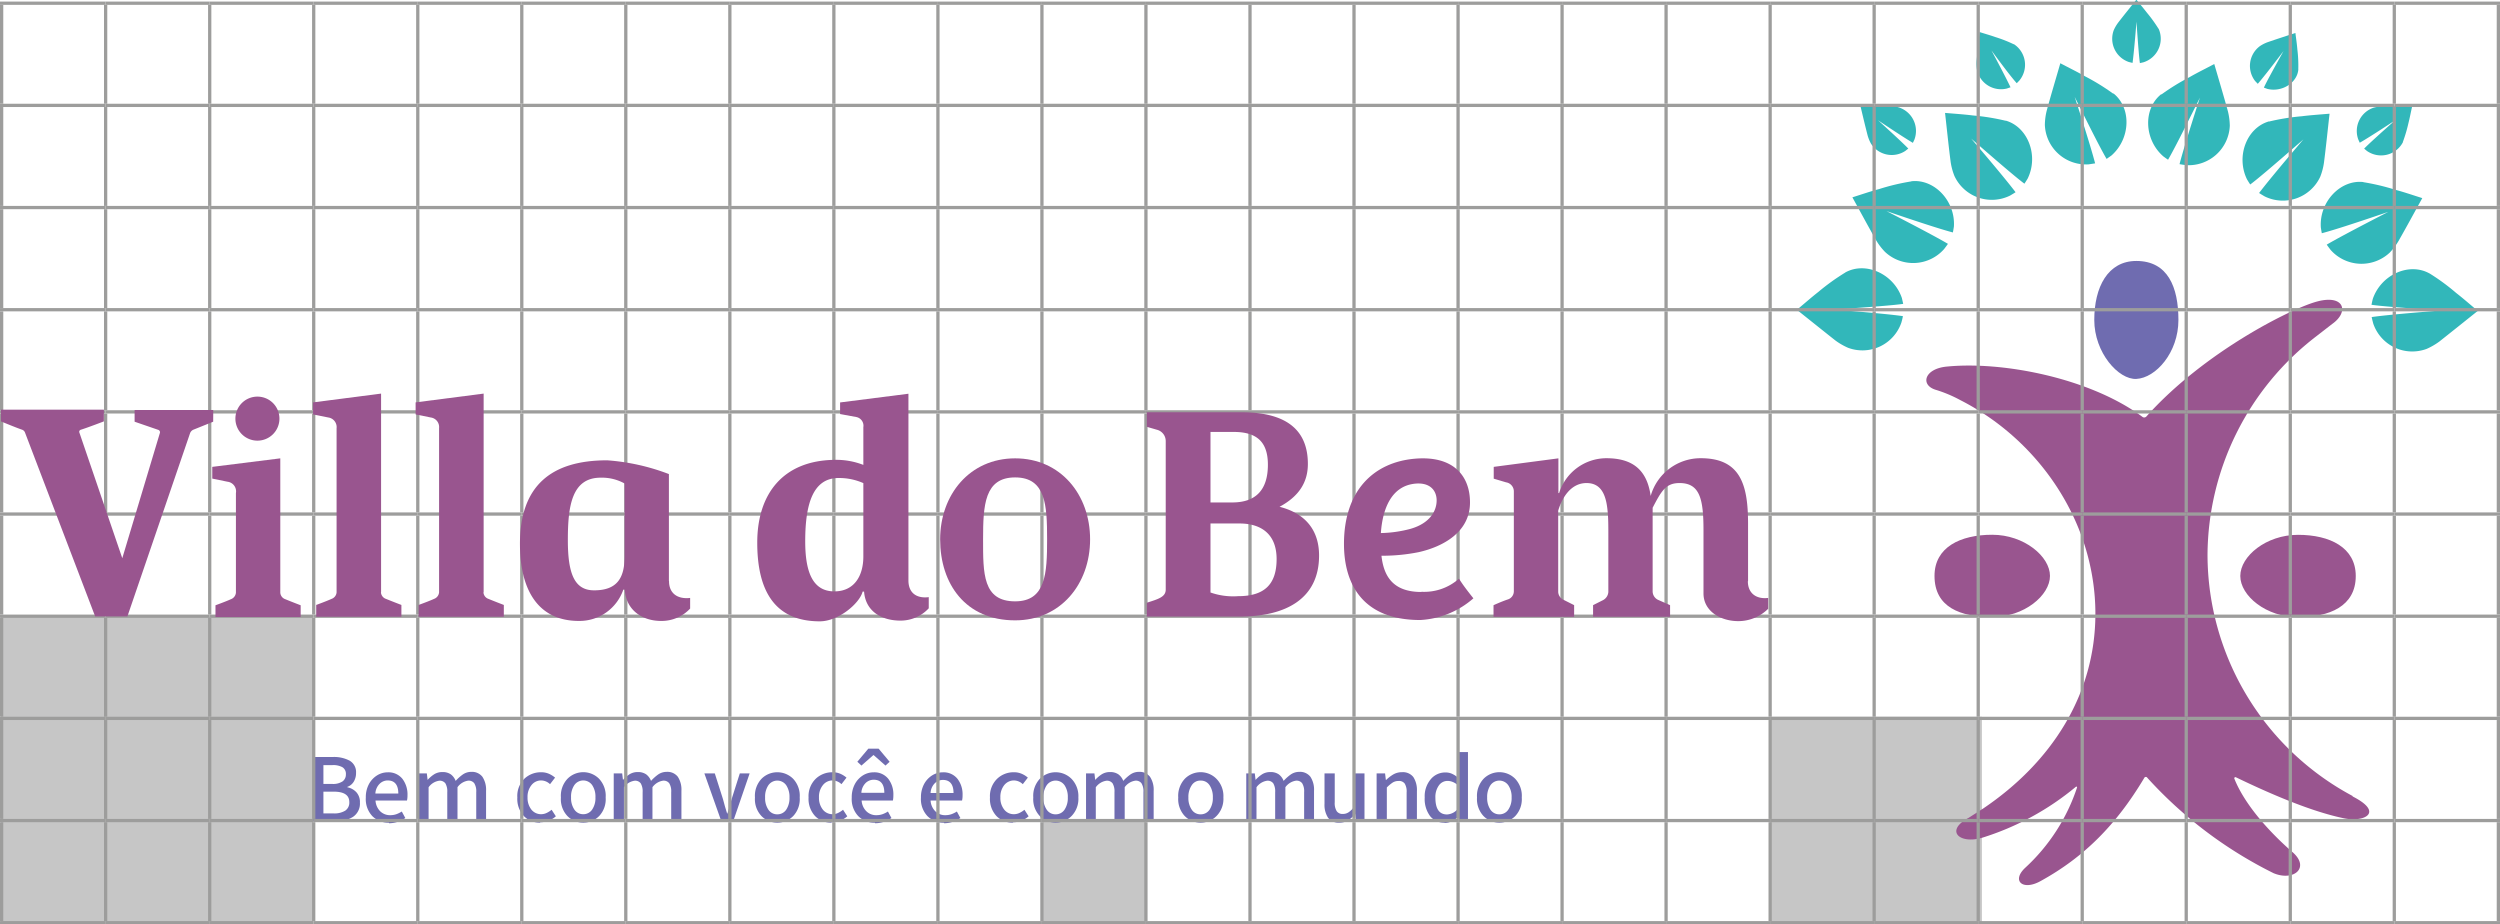 <svg xmlns="http://www.w3.org/2000/svg" viewBox="0 0 381.48 141.05"><defs><style>.cls-1{fill:#c6c6c6;}.cls-2{fill:#99558f;}.cls-3{fill:#6f6cb0;}.cls-4{fill:#32b7ba;}.cls-5{fill:none;stroke:#9d9d9c;stroke-miterlimit:10;stroke-width:0.5px;}</style></defs><title>Villa malha de construção</title><g id="Camada_2" data-name="Camada 2"><g id="Camada_1-2" data-name="Camada 1"><rect class="cls-1" x="159.16" y="125.2" width="15.7" height="15.49"></rect><rect class="cls-1" x="270.09" y="109.37" width="32.33" height="31.68"></rect><rect class="cls-1" x="0.14" y="94.12" width="47.63" height="46.93"></rect><path class="cls-2" d="M304,81.36c4.87,0,8.81,3.31,8.81,6.28s-3.94,6.27-8.81,6.27-8.81-1.48-8.81-6.27c0-4.38,3.94-6.28,8.81-6.28" transform="translate(0 0.24)"></path><path class="cls-2" d="M350.66,93.93c-4.87,0-8.81-3.27-8.81-6.28s3.94-6.28,8.81-6.28,8.81,1.94,8.81,6.28c0,4.62-4,6.28-8.81,6.28" transform="translate(0 0.24)"></path><path class="cls-3" d="M332.41,48.58c0,5-3.47,8.86-6.42,9-2.71.14-6.42-4-6.42-9s2.06-9,6.42-9c4.81,0,6.42,4,6.42,9" transform="translate(0 0.24)"></path><path class="cls-4" d="M329.38,4.16a21.49,21.49,0,0,0-1.76-2.44c-.5-.64-1-1.25-1.63-2-1,1.25-1.9,2.36-2.78,3.5a6,6,0,0,0-.67,1.15,3.75,3.75,0,0,0,2.3,4.85l.57.14c.12-.88.31-2.66.6-6.29.25,3.67.4,5.45.52,6.32l.53-.12a3.77,3.77,0,0,0,2.32-5.15" transform="translate(0 0.24)"></path><path class="cls-4" d="M322.47,14.06a33.93,33.93,0,0,0-4.3-2.65c-1.18-.68-2.42-1.28-3.78-2-.74,2.57-1.44,4.88-2.07,7.21a9.26,9.26,0,0,0-.29,2.22,6.28,6.28,0,0,0,6.67,6l1-.15c-.37-1.44-1.23-4.33-3.12-10.15,2.75,5.54,4.13,8.21,4.87,9.47l.75-.53c2.92-2.58,3.07-7.26.29-9.47" transform="translate(0 0.24)"></path><path class="cls-4" d="M306.06,18.19a34,34,0,0,0-5-.81c-1.35-.17-2.73-.26-4.26-.39.3,2.66.54,5.06.85,7.45a9.39,9.39,0,0,0,.58,2.17,6.29,6.29,0,0,0,8.48,3c.34-.2.61-.36.85-.52-.9-1.19-2.8-3.53-6.77-8.18,4.66,4.07,6.95,6,8.12,6.88.14-.21.3-.46.49-.77,1.72-3.5.05-7.89-3.36-8.86" transform="translate(0 0.24)"></path><path class="cls-4" d="M291.65,27.44a34,34,0,0,0-4.91,1.17c-1.32.35-2.62.8-4.08,1.26,1.29,2.34,2.43,4.47,3.63,6.57a9.46,9.46,0,0,0,1.36,1.77,6.29,6.29,0,0,0,9-.44c.25-.32.43-.57.59-.8-1.28-.76-3.93-2.19-9.38-5,5.86,2,8.72,2.89,10.13,3.26.06-.26.1-.54.16-.9.25-3.9-3-7.31-6.49-6.91" transform="translate(0 0.24)"></path><path class="cls-4" d="M281.57,41.35a33.93,33.93,0,0,0-4.1,2.95c-1.07.84-2.1,1.75-3.28,2.73,2.09,1.67,4,3.2,5.87,4.68A9.88,9.88,0,0,0,282,52.83,6.28,6.28,0,0,0,290.13,49c.11-.38.18-.68.24-1-1.47-.21-4.47-.52-10.57-1,6.17-.42,9.16-.67,10.61-.87-.05-.26-.12-.54-.2-.9-1.26-3.69-5.54-5.62-8.64-3.89" transform="translate(0 0.24)"></path><path class="cls-4" d="M329.81,14.18a33.93,33.93,0,0,1,4.3-2.65c1.18-.68,2.41-1.28,3.77-2,.75,2.57,1.44,4.88,2.08,7.21a9.79,9.79,0,0,1,.29,2.22,6.29,6.29,0,0,1-6.67,6c-.4-.05-.71-.1-1-.15.37-1.44,1.23-4.33,3.11-10.15-2.75,5.54-4.12,8.21-4.86,9.47-.22-.14-.46-.31-.75-.53-2.93-2.58-3.07-7.26-.29-9.47" transform="translate(0 0.24)"></path><path class="cls-4" d="M346.22,18.31a33.81,33.81,0,0,1,5-.81c1.35-.17,2.72-.26,4.25-.39-.3,2.66-.54,5.06-.85,7.45a9.37,9.37,0,0,1-.57,2.17,6.29,6.29,0,0,1-8.48,3c-.34-.2-.61-.36-.85-.52.9-1.19,2.8-3.53,6.76-8.18-4.66,4.07-6.94,6-8.11,6.88-.15-.21-.3-.46-.49-.77-1.72-3.5-.06-7.89,3.36-8.86" transform="translate(0 0.24)"></path><path class="cls-4" d="M360.63,27.56a34.63,34.63,0,0,1,4.91,1.17c1.32.35,2.62.8,4.08,1.26-1.29,2.34-2.44,4.47-3.64,6.57a9.41,9.41,0,0,1-1.35,1.77,6.3,6.3,0,0,1-9-.44c-.24-.32-.43-.57-.59-.8,1.29-.76,3.94-2.19,9.39-5-5.87,2-8.72,2.89-10.14,3.26-.05-.26-.1-.54-.15-.9-.25-3.9,3-7.31,6.49-6.91" transform="translate(0 0.24)"></path><path class="cls-4" d="M370.71,41.47a33.06,33.06,0,0,1,4.09,3c1.08.84,2.11,1.75,3.29,2.73-2.09,1.67-4,3.2-5.87,4.68A10.17,10.17,0,0,1,370.28,53a6.29,6.29,0,0,1-8.14-3.86c-.1-.38-.18-.68-.24-1,1.48-.21,4.48-.52,10.58-1-6.18-.42-9.16-.67-10.61-.87.05-.26.11-.54.2-.9,1.26-3.69,5.53-5.62,8.64-3.89" transform="translate(0 0.24)"></path><path class="cls-4" d="M350.7,10.32a20.16,20.16,0,0,0-.14-3c-.06-.81-.19-1.62-.3-2.53-1.51.5-2.88.94-4.24,1.41a5.46,5.46,0,0,0-1.18.6,3.76,3.76,0,0,0-.73,5.32l.41.43c.58-.67,1.71-2.07,3.93-5-1.79,3.22-2.64,4.79-3,5.58l.51.19c2.25.57,4.61-.94,4.75-3" transform="translate(0 0.24)"></path><path class="cls-4" d="M366.66,21.42a22.78,22.78,0,0,0,.85-2.88c.2-.79.35-1.59.55-2.48-1.59,0-3-.07-4.47-.07a6.36,6.36,0,0,0-1.32.18A3.75,3.75,0,0,0,359.84,21c.09.22.17.39.24.54.77-.44,2.29-1.38,5.34-3.38-2.75,2.45-4.07,3.66-4.67,4.28l.42.35a3.76,3.76,0,0,0,5.49-1.32" transform="translate(0 0.24)"></path><path class="cls-4" d="M307.29,6.52a20.1,20.1,0,0,0-2.8-1.1c-.76-.27-1.55-.49-2.43-.77-.16,1.59-.32,3-.45,4.45a6.52,6.52,0,0,0,.06,1.33,3.76,3.76,0,0,0,4.56,2.84l.56-.19c-.38-.81-1.19-2.41-2.91-5.62,2.2,3,3.29,4.37,3.86,5l.38-.39a3.76,3.76,0,0,0-.83-5.58" transform="translate(0 0.24)"></path><path class="cls-4" d="M289.46,16.08a19.88,19.88,0,0,0-3-.1c-.81,0-1.63.06-2.54.09.37,1.55.7,2.95,1.06,4.34a5.85,5.85,0,0,0,.5,1.24,3.76,3.76,0,0,0,5.24,1.15l.47-.37c-.62-.64-1.92-1.87-4.62-4.32,3.06,2.05,4.56,3,5.32,3.45l.23-.49a3.77,3.77,0,0,0-2.66-5" transform="translate(0 0.24)"></path><path class="cls-2" d="M359,121.23a41.8,41.8,0,0,1-22.15-36.78,42.31,42.31,0,0,1,16.54-33.33l2.49-1.93c2.6-1.83,1.87-4.51-2.24-3.44-3.89,1-17.33,7.71-26.14,17.59a.45.45,0,0,1-.62,0c-8-5.9-21.26-8.47-29.74-7.65-3.49.3-4.17,2.79-1.8,3.54a20.28,20.28,0,0,1,3.8,1.59c12.14,6.19,20.6,18.78,20.6,32.59,0,12.41-6.78,22.74-17.09,29.7l-2.21,1.42c-3.76,2-1.42,4.08,2,3.07a41.77,41.77,0,0,0,14.33-7.79.11.11,0,0,1,.17.12,29,29,0,0,1-7.89,12.23c-2.15,2-.42,3.55,2.28,2.07,6.71-3.68,11.61-8.63,15.88-15.79a.26.26,0,0,1,.45,0A64.87,64.87,0,0,0,346.93,133c3.14,1.31,5.7-.92,2.75-3.33-4.22-3.7-7.4-7.72-8.73-11.08a.17.17,0,0,1,.24-.22c9,4.35,13.82,5.7,16.49,6.26,3.09.64,6.18-.88,1.29-3.35" transform="translate(0 0.24)"></path><path class="cls-3" d="M47.77,125.11v-9.84h3.08a5.09,5.09,0,0,1,2.48.55,2,2,0,0,1,1,1.87A2.51,2.51,0,0,1,54,119a1.86,1.86,0,0,1-1,.83v.06a2.55,2.55,0,0,1,1.38.76,2.21,2.21,0,0,1,.54,1.58,2.43,2.43,0,0,1-1.06,2.18,4.77,4.77,0,0,1-2.7.7Zm1.58-5.73h1.32a2.61,2.61,0,0,0,1.61-.39,1.3,1.3,0,0,0,.5-1.07,1.18,1.18,0,0,0-.53-1.09,2.91,2.91,0,0,0-1.53-.32H49.35Zm0,4.5h1.56a3.17,3.17,0,0,0,1.77-.42,1.47,1.47,0,0,0,.62-1.31c0-1.06-.79-1.59-2.39-1.59H49.35Z" transform="translate(0 0.24)"></path><path class="cls-3" d="M59.36,125.3a3.48,3.48,0,0,1-2.54-1,3.78,3.78,0,0,1-1-2.83,4.22,4.22,0,0,1,.48-2.07,3.57,3.57,0,0,1,1.25-1.33,3.06,3.06,0,0,1,1.62-.46,2.72,2.72,0,0,1,2.24,1,3.93,3.93,0,0,1,.77,2.52,3.31,3.31,0,0,1-.08.79H57.3a2.54,2.54,0,0,0,.71,1.63,2.14,2.14,0,0,0,1.56.6,2.76,2.76,0,0,0,.91-.15,4.26,4.26,0,0,0,.83-.41l.54,1a5.5,5.5,0,0,1-1.14.56,4,4,0,0,1-1.35.23m-2.08-4.53h3.5c0-1.31-.54-2-1.62-2a1.74,1.74,0,0,0-1.23.51,2.26,2.26,0,0,0-.65,1.45" transform="translate(0 0.24)"></path><path class="cls-3" d="M63.83,125.11v-7.34h1.3l.12,1h0a4.85,4.85,0,0,1,1-.86,2.32,2.32,0,0,1,1.25-.34,2.17,2.17,0,0,1,1.29.35,2.22,2.22,0,0,1,.74,1,6.57,6.57,0,0,1,1.12-1,2.26,2.26,0,0,1,1.27-.38,2,2,0,0,1,1.69.75,3.58,3.58,0,0,1,.56,2.15v4.62H72.67v-4.43a2.32,2.32,0,0,0-.3-1.35,1.07,1.07,0,0,0-.92-.4,2.44,2.44,0,0,0-1.64,1v5.19H68.25v-4.43a2.41,2.41,0,0,0-.29-1.35,1.08,1.08,0,0,0-.93-.4,2.42,2.42,0,0,0-1.63,1v5.19Z" transform="translate(0 0.24)"></path><path class="cls-3" d="M82.43,125.29a3.38,3.38,0,0,1-2.49-1,3.85,3.85,0,0,1-1-2.84A3.7,3.7,0,0,1,80,118.6a3.66,3.66,0,0,1,2.55-1,2.93,2.93,0,0,1,1.23.24,3.89,3.89,0,0,1,.92.58l-.77,1a2,2,0,0,0-1.31-.57,1.86,1.86,0,0,0-1.52.71,2.8,2.8,0,0,0-.6,1.87,2.87,2.87,0,0,0,.58,1.86,1.87,1.87,0,0,0,1.5.71,1.93,1.93,0,0,0,.85-.2,3.36,3.36,0,0,0,.74-.48l.65,1a3.59,3.59,0,0,1-2.41.91" transform="translate(0 0.24)"></path><path class="cls-3" d="M89,125.29a3.38,3.38,0,0,1-2.41-1,3.75,3.75,0,0,1-1-2.84,3.78,3.78,0,0,1,1-2.85,3.39,3.39,0,0,1,4.83,0,3.79,3.79,0,0,1,1,2.85,3.75,3.75,0,0,1-1,2.84,3.4,3.4,0,0,1-2.42,1M89,124a1.6,1.6,0,0,0,1.36-.71,3.1,3.1,0,0,0,.5-1.86,3.13,3.13,0,0,0-.5-1.87,1.66,1.66,0,0,0-2.72,0,3.13,3.13,0,0,0-.5,1.87,3.1,3.1,0,0,0,.5,1.86A1.6,1.6,0,0,0,89,124" transform="translate(0 0.24)"></path><path class="cls-3" d="M93.65,125.11v-7.34h1.29l.12,1h0a4.85,4.85,0,0,1,1-.86,2.32,2.32,0,0,1,1.25-.34,2.17,2.17,0,0,1,1.29.35,2.22,2.22,0,0,1,.74,1,6.57,6.57,0,0,1,1.12-1,2.28,2.28,0,0,1,1.27-.38,2,2,0,0,1,1.7.75,3.58,3.58,0,0,1,.55,2.15v4.62h-1.56v-4.43a2.32,2.32,0,0,0-.3-1.35,1.07,1.07,0,0,0-.92-.4,2.46,2.46,0,0,0-1.64,1v5.19H98.06v-4.43a2.41,2.41,0,0,0-.29-1.35,1.06,1.06,0,0,0-.92-.4,2.42,2.42,0,0,0-1.64,1v5.19Z" transform="translate(0 0.24)"></path><path class="cls-3" d="M110.08,125.11l-2.6-7.34h1.59l1.25,3.93.3,1.1.33,1.1H111l.33-1.1c.11-.37.21-.74.31-1.1l1.25-3.93h1.5l-2.52,7.34Z" transform="translate(0 0.24)"></path><path class="cls-3" d="M118.61,125.29a3.36,3.36,0,0,1-2.41-1,3.75,3.75,0,0,1-1-2.84,3.79,3.79,0,0,1,1-2.85,3.37,3.37,0,0,1,2.41-1,3.41,3.41,0,0,1,2.42,1,3.79,3.79,0,0,1,1,2.85,3.75,3.75,0,0,1-1,2.84,3.4,3.4,0,0,1-2.42,1m0-1.27a1.6,1.6,0,0,0,1.36-.71,3.17,3.17,0,0,0,.5-1.86,3.21,3.21,0,0,0-.5-1.87,1.66,1.66,0,0,0-2.72,0,3.13,3.13,0,0,0-.5,1.87,3.1,3.1,0,0,0,.5,1.86,1.59,1.59,0,0,0,1.36.71" transform="translate(0 0.24)"></path><path class="cls-3" d="M126.87,125.29a3.38,3.38,0,0,1-2.49-1,3.85,3.85,0,0,1-1-2.84,3.7,3.7,0,0,1,1.09-2.85,3.64,3.64,0,0,1,2.55-1,2.93,2.93,0,0,1,1.23.24,3.89,3.89,0,0,1,.92.58l-.77,1a2,2,0,0,0-1.31-.57,1.86,1.86,0,0,0-1.52.71,2.8,2.8,0,0,0-.6,1.87,2.87,2.87,0,0,0,.58,1.86,1.87,1.87,0,0,0,1.5.71,1.93,1.93,0,0,0,.85-.2,3.36,3.36,0,0,0,.74-.48l.65,1a3.59,3.59,0,0,1-2.41.91" transform="translate(0 0.24)"></path><path class="cls-3" d="M133.51,125.3a3.48,3.48,0,0,1-2.54-1,3.77,3.77,0,0,1-1-2.83,4.22,4.22,0,0,1,.48-2.07,3.54,3.54,0,0,1,1.24-1.33,3.07,3.07,0,0,1,1.63-.46,2.7,2.7,0,0,1,2.23,1,3.87,3.87,0,0,1,.77,2.52,4,4,0,0,1-.07.79h-4.77a2.5,2.5,0,0,0,.72,1.63,2.1,2.1,0,0,0,1.55.6,2.76,2.76,0,0,0,.91-.15,4,4,0,0,0,.83-.41l.54,1a5.5,5.5,0,0,1-1.14.56,4,4,0,0,1-1.35.23M130.82,116l1.68-2h1.57l1.68,2-.63.58-1.8-1.59h-.06l-1.81,1.59Zm.62,4.74h3.5c0-1.31-.54-2-1.62-2a1.77,1.77,0,0,0-1.24.51,2.25,2.25,0,0,0-.64,1.45" transform="translate(0 0.24)"></path><path class="cls-3" d="M144.07,125.3a3.48,3.48,0,0,1-2.54-1,3.77,3.77,0,0,1-1-2.83,4.22,4.22,0,0,1,.48-2.07,3.54,3.54,0,0,1,1.24-1.33,3.07,3.07,0,0,1,1.63-.46,2.7,2.7,0,0,1,2.23,1,3.87,3.87,0,0,1,.77,2.52,3.31,3.31,0,0,1-.08.79H142a2.5,2.5,0,0,0,.72,1.63,2.1,2.1,0,0,0,1.55.6,2.76,2.76,0,0,0,.91-.15,4,4,0,0,0,.83-.41l.54,1a5.5,5.5,0,0,1-1.14.56,4,4,0,0,1-1.35.23M142,120.77h3.5c0-1.31-.54-2-1.62-2a1.77,1.77,0,0,0-1.24.51,2.25,2.25,0,0,0-.64,1.45" transform="translate(0 0.24)"></path><path class="cls-3" d="M154.56,125.29a3.4,3.4,0,0,1-2.5-1,3.84,3.84,0,0,1-1-2.84,3.7,3.7,0,0,1,1.09-2.85,3.62,3.62,0,0,1,2.54-1,2.93,2.93,0,0,1,1.23.24,3.52,3.52,0,0,1,.92.58l-.77,1a2,2,0,0,0-1.3-.57,1.9,1.9,0,0,0-1.53.71,2.85,2.85,0,0,0-.59,1.87,2.82,2.82,0,0,0,.58,1.86,1.83,1.83,0,0,0,1.49.71,2,2,0,0,0,.86-.2,3.36,3.36,0,0,0,.74-.48l.64,1a3.54,3.54,0,0,1-2.4.91" transform="translate(0 0.24)"></path><path class="cls-3" d="M161.08,125.29a3.36,3.36,0,0,1-2.41-1,3.75,3.75,0,0,1-1-2.84,3.79,3.79,0,0,1,1-2.85,3.37,3.37,0,0,1,2.41-1,3.41,3.41,0,0,1,2.42,1,3.79,3.79,0,0,1,1.05,2.85,3.75,3.75,0,0,1-1.05,2.84,3.4,3.4,0,0,1-2.42,1m0-1.27a1.6,1.6,0,0,0,1.36-.71,3.17,3.17,0,0,0,.5-1.86,3.21,3.21,0,0,0-.5-1.87,1.66,1.66,0,0,0-2.72,0,3.14,3.14,0,0,0-.51,1.87,3.1,3.1,0,0,0,.51,1.86,1.59,1.59,0,0,0,1.36.71" transform="translate(0 0.24)"></path><path class="cls-3" d="M165.72,125.11v-7.34H167l.12,1h0a4.85,4.85,0,0,1,1-.86,2.32,2.32,0,0,1,1.25-.34,2.17,2.17,0,0,1,1.29.35,2.22,2.22,0,0,1,.74,1,6.57,6.57,0,0,1,1.12-1,2.26,2.26,0,0,1,1.27-.38,2,2,0,0,1,1.69.75,3.58,3.58,0,0,1,.56,2.15v4.62h-1.56v-4.43a2.32,2.32,0,0,0-.3-1.35,1.07,1.07,0,0,0-.92-.4,2.44,2.44,0,0,0-1.64,1v5.19h-1.56v-4.43a2.41,2.41,0,0,0-.29-1.35,1.08,1.08,0,0,0-.93-.4,2.42,2.42,0,0,0-1.63,1v5.19Z" transform="translate(0 0.24)"></path><path class="cls-3" d="M183.21,125.29a3.38,3.38,0,0,1-2.42-1,3.78,3.78,0,0,1-1-2.84,3.82,3.82,0,0,1,1-2.85,3.39,3.39,0,0,1,4.83,0,3.76,3.76,0,0,1,1.06,2.85,3.72,3.72,0,0,1-1.06,2.84,3.38,3.38,0,0,1-2.41,1m0-1.27a1.6,1.6,0,0,0,1.36-.71,3.17,3.17,0,0,0,.5-1.86,3.21,3.21,0,0,0-.5-1.87,1.57,1.57,0,0,0-1.36-.71,1.55,1.55,0,0,0-1.36.71,3.14,3.14,0,0,0-.51,1.87,3.1,3.1,0,0,0,.51,1.86,1.57,1.57,0,0,0,1.36.71" transform="translate(0 0.24)"></path><path class="cls-3" d="M190.17,125.11v-7.34h1.3l.12,1h0a4.85,4.85,0,0,1,1-.86,2.32,2.32,0,0,1,1.25-.34,2.17,2.17,0,0,1,1.29.35,2.22,2.22,0,0,1,.74,1,6.57,6.57,0,0,1,1.12-1,2.28,2.28,0,0,1,1.27-.38,2,2,0,0,1,1.7.75,3.58,3.58,0,0,1,.55,2.15v4.62H199v-4.43a2.32,2.32,0,0,0-.3-1.35,1.07,1.07,0,0,0-.92-.4,2.44,2.44,0,0,0-1.64,1v5.19h-1.56v-4.43a2.41,2.41,0,0,0-.29-1.35,1.08,1.08,0,0,0-.93-.4,2.42,2.42,0,0,0-1.63,1v5.19Z" transform="translate(0 0.24)"></path><path class="cls-3" d="M204.38,125.29a2,2,0,0,1-1.73-.75,3.62,3.62,0,0,1-.54-2.14v-4.63h1.56v4.41a2.34,2.34,0,0,0,.3,1.36,1.06,1.06,0,0,0,.94.42,1.54,1.54,0,0,0,.9-.27,3.81,3.81,0,0,0,.84-.83v-5.09h1.56v7.34h-1.28L206.8,124h-.05a4.18,4.18,0,0,1-1.05.94,2.41,2.41,0,0,1-1.32.35" transform="translate(0 0.24)"></path><path class="cls-3" d="M210.06,125.11v-7.34h1.29l.12,1h.05a5.77,5.77,0,0,1,1.09-.84,2.62,2.62,0,0,1,1.34-.34,2,2,0,0,1,1.72.75,3.65,3.65,0,0,1,.54,2.15v4.62h-1.57v-4.43a2.33,2.33,0,0,0-.29-1.35,1.07,1.07,0,0,0-.94-.4,1.66,1.66,0,0,0-.91.25,5.75,5.75,0,0,0-.88.74v5.19Z" transform="translate(0 0.24)"></path><path class="cls-3" d="M220.42,125.29a2.68,2.68,0,0,1-2.2-1,4.37,4.37,0,0,1-.82-2.84,4,4,0,0,1,.95-2.82,2.87,2.87,0,0,1,2.17-1,2.39,2.39,0,0,1,1.08.22,4.26,4.26,0,0,1,.91.59l-.06-1.2v-2.72H224v10.63h-1.29l-.12-.82h0a3.91,3.91,0,0,1-1,.71,2.37,2.37,0,0,1-1.15.29m.37-1.29a2.26,2.26,0,0,0,1.66-.88v-3.58a2.75,2.75,0,0,0-.82-.51,2.17,2.17,0,0,0-.79-.15,1.61,1.61,0,0,0-1.29.68,3,3,0,0,0-.54,1.87c0,1.72.59,2.57,1.78,2.57" transform="translate(0 0.24)"></path><path class="cls-3" d="M228.79,125.29a3.38,3.38,0,0,1-2.41-1,3.78,3.78,0,0,1-1-2.84,3.82,3.82,0,0,1,1-2.85,3.39,3.39,0,0,1,4.83,0,3.79,3.79,0,0,1,1,2.85,3.75,3.75,0,0,1-1,2.84,3.4,3.4,0,0,1-2.42,1m0-1.27a1.59,1.59,0,0,0,1.36-.71,3.1,3.1,0,0,0,.51-1.86,3.14,3.14,0,0,0-.51-1.87,1.66,1.66,0,0,0-2.72,0,3.21,3.21,0,0,0-.5,1.87,3.17,3.17,0,0,0,.5,1.86,1.6,1.6,0,0,0,1.36.71" transform="translate(0 0.24)"></path><line class="cls-5" y1="0.49" x2="16.12" y2="0.49"></line><line class="cls-5" x1="0.25" y1="15.83" x2="0.25" y2="0.74"></line><line class="cls-5" x1="16.12" y1="0.49" x2="32" y2="0.49"></line><line class="cls-5" x1="16.12" y1="15.83" x2="16.12" y2="0.74"></line><line class="cls-5" x1="32" y1="0.49" x2="47.87" y2="0.49"></line><line class="cls-5" x1="32" y1="15.83" x2="32" y2="0.74"></line><line class="cls-5" x1="47.87" y1="0.49" x2="63.75" y2="0.49"></line><line class="cls-5" x1="47.87" y1="15.83" x2="47.87" y2="0.74"></line><line class="cls-5" x1="63.75" y1="0.49" x2="79.62" y2="0.49"></line><line class="cls-5" x1="63.75" y1="15.83" x2="63.75" y2="0.74"></line><line class="cls-5" x1="79.62" y1="0.49" x2="95.49" y2="0.49"></line><line class="cls-5" x1="79.62" y1="15.83" x2="79.62" y2="0.74"></line><line class="cls-5" x1="95.49" y1="0.49" x2="111.37" y2="0.49"></line><line class="cls-5" x1="95.49" y1="15.83" x2="95.49" y2="0.74"></line><line class="cls-5" x1="111.37" y1="0.49" x2="127.24" y2="0.49"></line><line class="cls-5" x1="111.37" y1="15.83" x2="111.37" y2="0.74"></line><line class="cls-5" x1="127.24" y1="0.49" x2="143.12" y2="0.49"></line><line class="cls-5" x1="127.24" y1="15.83" x2="127.24" y2="0.74"></line><line class="cls-5" x1="143.12" y1="0.49" x2="158.99" y2="0.49"></line><line class="cls-5" x1="143.12" y1="15.83" x2="143.12" y2="0.74"></line><line class="cls-5" x1="158.99" y1="0.49" x2="174.86" y2="0.49"></line><line class="cls-5" x1="158.99" y1="15.83" x2="158.99" y2="0.74"></line><line class="cls-5" x1="174.86" y1="0.49" x2="190.74" y2="0.49"></line><line class="cls-5" x1="174.86" y1="15.83" x2="174.86" y2="0.74"></line><line class="cls-5" x1="190.74" y1="0.49" x2="206.61" y2="0.49"></line><line class="cls-5" x1="190.74" y1="15.83" x2="190.74" y2="0.74"></line><line class="cls-5" x1="206.61" y1="0.49" x2="222.49" y2="0.49"></line><line class="cls-5" x1="206.61" y1="15.83" x2="206.61" y2="0.74"></line><line class="cls-5" x1="222.49" y1="0.49" x2="238.36" y2="0.49"></line><line class="cls-5" x1="222.49" y1="15.83" x2="222.49" y2="0.74"></line><line class="cls-5" x1="238.36" y1="0.49" x2="254.23" y2="0.49"></line><line class="cls-5" x1="238.36" y1="15.83" x2="238.36" y2="0.74"></line><line class="cls-5" x1="254.23" y1="0.49" x2="270.11" y2="0.49"></line><line class="cls-5" x1="254.23" y1="15.83" x2="254.23" y2="0.74"></line><line class="cls-5" x1="270.11" y1="0.49" x2="285.98" y2="0.49"></line><line class="cls-5" x1="270.11" y1="15.83" x2="270.11" y2="0.74"></line><line class="cls-5" x1="285.98" y1="0.49" x2="301.86" y2="0.49"></line><line class="cls-5" x1="285.98" y1="15.83" x2="285.98" y2="0.74"></line><line class="cls-5" x1="301.86" y1="0.49" x2="317.73" y2="0.49"></line><line class="cls-5" x1="301.86" y1="15.83" x2="301.86" y2="0.74"></line><line class="cls-5" x1="317.73" y1="0.49" x2="333.6" y2="0.49"></line><line class="cls-5" x1="317.73" y1="15.83" x2="317.73" y2="0.74"></line><line class="cls-5" x1="333.6" y1="0.49" x2="349.48" y2="0.49"></line><line class="cls-5" x1="333.6" y1="15.83" x2="333.6" y2="0.74"></line><line class="cls-5" x1="349.48" y1="0.49" x2="365.35" y2="0.49"></line><line class="cls-5" x1="349.48" y1="15.83" x2="349.48" y2="0.74"></line><line class="cls-5" x1="365.35" y1="0.49" x2="381.48" y2="0.49"></line><line class="cls-5" x1="365.35" y1="15.83" x2="365.35" y2="0.74"></line><line class="cls-5" x1="381.23" y1="15.83" x2="381.23" y2="0.74"></line><line class="cls-5" y1="16.08" x2="16.12" y2="16.08"></line><line class="cls-5" x1="0.25" y1="31.42" x2="0.25" y2="16.33"></line><line class="cls-5" x1="16.12" y1="16.08" x2="32" y2="16.08"></line><line class="cls-5" x1="16.12" y1="31.42" x2="16.12" y2="16.33"></line><line class="cls-5" x1="32" y1="16.08" x2="47.87" y2="16.08"></line><line class="cls-5" x1="32" y1="31.42" x2="32" y2="16.33"></line><line class="cls-5" x1="47.87" y1="16.08" x2="63.75" y2="16.08"></line><line class="cls-5" x1="47.87" y1="31.42" x2="47.87" y2="16.33"></line><line class="cls-5" x1="63.75" y1="16.08" x2="79.62" y2="16.08"></line><line class="cls-5" x1="63.75" y1="31.42" x2="63.75" y2="16.33"></line><line class="cls-5" x1="79.62" y1="16.08" x2="95.49" y2="16.08"></line><line class="cls-5" x1="79.62" y1="31.42" x2="79.62" y2="16.33"></line><line class="cls-5" x1="95.49" y1="16.08" x2="111.37" y2="16.08"></line><line class="cls-5" x1="95.49" y1="31.42" x2="95.49" y2="16.33"></line><line class="cls-5" x1="111.37" y1="16.08" x2="127.24" y2="16.08"></line><line class="cls-5" x1="111.37" y1="31.42" x2="111.37" y2="16.33"></line><line class="cls-5" x1="127.24" y1="16.08" x2="143.12" y2="16.08"></line><line class="cls-5" x1="127.24" y1="31.42" x2="127.24" y2="16.33"></line><line class="cls-5" x1="143.12" y1="16.08" x2="158.99" y2="16.08"></line><line class="cls-5" x1="143.12" y1="31.42" x2="143.12" y2="16.33"></line><line class="cls-5" x1="158.99" y1="16.08" x2="174.86" y2="16.08"></line><line class="cls-5" x1="158.99" y1="31.42" x2="158.99" y2="16.33"></line><line class="cls-5" x1="174.86" y1="16.08" x2="190.74" y2="16.08"></line><line class="cls-5" x1="174.86" y1="31.42" x2="174.86" y2="16.33"></line><line class="cls-5" x1="190.74" y1="16.08" x2="206.61" y2="16.08"></line><line class="cls-5" x1="190.74" y1="31.42" x2="190.74" y2="16.33"></line><line class="cls-5" x1="206.61" y1="16.08" x2="222.49" y2="16.08"></line><line class="cls-5" x1="206.61" y1="31.42" x2="206.61" y2="16.33"></line><line class="cls-5" x1="222.49" y1="16.08" x2="238.36" y2="16.08"></line><line class="cls-5" x1="222.49" y1="31.42" x2="222.49" y2="16.33"></line><line class="cls-5" x1="238.36" y1="16.08" x2="254.23" y2="16.08"></line><line class="cls-5" x1="238.36" y1="31.42" x2="238.36" y2="16.33"></line><line class="cls-5" x1="254.23" y1="16.08" x2="270.11" y2="16.08"></line><line class="cls-5" x1="254.23" y1="31.42" x2="254.23" y2="16.33"></line><line class="cls-5" x1="270.11" y1="16.08" x2="285.98" y2="16.08"></line><line class="cls-5" x1="270.11" y1="31.42" x2="270.11" y2="16.33"></line><line class="cls-5" x1="285.98" y1="16.08" x2="301.86" y2="16.08"></line><line class="cls-5" x1="285.98" y1="31.42" x2="285.98" y2="16.33"></line><line class="cls-5" x1="301.86" y1="16.08" x2="317.73" y2="16.08"></line><line class="cls-5" x1="301.86" y1="31.42" x2="301.86" y2="16.33"></line><line class="cls-5" x1="317.73" y1="16.08" x2="333.6" y2="16.08"></line><line class="cls-5" x1="317.73" y1="31.42" x2="317.73" y2="16.33"></line><line class="cls-5" x1="333.6" y1="16.08" x2="349.48" y2="16.08"></line><line class="cls-5" x1="333.6" y1="31.42" x2="333.6" y2="16.33"></line><line class="cls-5" x1="349.48" y1="16.08" x2="365.35" y2="16.08"></line><line class="cls-5" x1="349.48" y1="31.42" x2="349.48" y2="16.33"></line><line class="cls-5" x1="365.35" y1="16.08" x2="381.48" y2="16.08"></line><line class="cls-5" x1="365.35" y1="31.42" x2="365.35" y2="16.33"></line><line class="cls-5" x1="381.23" y1="31.42" x2="381.23" y2="16.33"></line><line class="cls-5" y1="31.67" x2="16.12" y2="31.67"></line><line class="cls-5" x1="0.25" y1="47.01" x2="0.25" y2="31.92"></line><line class="cls-5" x1="16.12" y1="31.67" x2="32" y2="31.67"></line><line class="cls-5" x1="16.12" y1="47.01" x2="16.12" y2="31.92"></line><line class="cls-5" x1="32" y1="31.67" x2="47.87" y2="31.67"></line><line class="cls-5" x1="32" y1="47.01" x2="32" y2="31.92"></line><line class="cls-5" x1="47.87" y1="31.67" x2="63.75" y2="31.67"></line><line class="cls-5" x1="47.87" y1="47.01" x2="47.87" y2="31.92"></line><line class="cls-5" x1="63.75" y1="31.67" x2="79.62" y2="31.67"></line><line class="cls-5" x1="63.75" y1="47.01" x2="63.75" y2="31.92"></line><line class="cls-5" x1="79.62" y1="31.67" x2="95.49" y2="31.67"></line><line class="cls-5" x1="79.62" y1="47.01" x2="79.62" y2="31.92"></line><line class="cls-5" x1="95.49" y1="31.67" x2="111.37" y2="31.67"></line><line class="cls-5" x1="95.49" y1="47.01" x2="95.49" y2="31.92"></line><line class="cls-5" x1="111.37" y1="31.67" x2="127.24" y2="31.67"></line><line class="cls-5" x1="111.37" y1="47.01" x2="111.37" y2="31.92"></line><line class="cls-5" x1="127.24" y1="31.67" x2="143.12" y2="31.67"></line><line class="cls-5" x1="127.24" y1="47.01" x2="127.24" y2="31.92"></line><line class="cls-5" x1="143.12" y1="31.67" x2="158.99" y2="31.67"></line><line class="cls-5" x1="143.12" y1="47.01" x2="143.12" y2="31.92"></line><line class="cls-5" x1="158.99" y1="31.67" x2="174.86" y2="31.67"></line><line class="cls-5" x1="158.99" y1="47.01" x2="158.99" y2="31.92"></line><line class="cls-5" x1="174.86" y1="31.67" x2="190.74" y2="31.67"></line><line class="cls-5" x1="174.86" y1="47.01" x2="174.86" y2="31.92"></line><line class="cls-5" x1="190.74" y1="31.67" x2="206.61" y2="31.67"></line><line class="cls-5" x1="190.74" y1="47.01" x2="190.74" y2="31.92"></line><line class="cls-5" x1="206.61" y1="31.67" x2="222.49" y2="31.67"></line><line class="cls-5" x1="206.61" y1="47.01" x2="206.61" y2="31.92"></line><line class="cls-5" x1="222.49" y1="31.67" x2="238.36" y2="31.67"></line><line class="cls-5" x1="222.49" y1="47.01" x2="222.49" y2="31.92"></line><line class="cls-5" x1="238.36" y1="31.67" x2="254.23" y2="31.67"></line><line class="cls-5" x1="238.36" y1="47.01" x2="238.36" y2="31.92"></line><line class="cls-5" x1="254.23" y1="31.67" x2="270.11" y2="31.67"></line><line class="cls-5" x1="254.23" y1="47.01" x2="254.23" y2="31.92"></line><line class="cls-5" x1="270.11" y1="31.67" x2="285.98" y2="31.67"></line><line class="cls-5" x1="270.11" y1="47.01" x2="270.11" y2="31.92"></line><line class="cls-5" x1="285.98" y1="31.67" x2="301.86" y2="31.67"></line><line class="cls-5" x1="285.98" y1="47.01" x2="285.98" y2="31.92"></line><line class="cls-5" x1="301.86" y1="31.67" x2="317.73" y2="31.67"></line><line class="cls-5" x1="301.86" y1="47.01" x2="301.86" y2="31.92"></line><line class="cls-5" x1="317.73" y1="31.67" x2="333.6" y2="31.67"></line><line class="cls-5" x1="317.73" y1="47.01" x2="317.73" y2="31.92"></line><line class="cls-5" x1="333.6" y1="31.67" x2="349.48" y2="31.67"></line><line class="cls-5" x1="333.6" y1="47.01" x2="333.6" y2="31.92"></line><line class="cls-5" x1="349.48" y1="31.67" x2="365.35" y2="31.67"></line><line class="cls-5" x1="349.48" y1="47.01" x2="349.48" y2="31.92"></line><line class="cls-5" x1="365.35" y1="31.67" x2="381.48" y2="31.67"></line><line class="cls-5" x1="365.35" y1="47.01" x2="365.35" y2="31.92"></line><line class="cls-5" x1="381.23" y1="47.01" x2="381.23" y2="31.92"></line><line class="cls-5" y1="47.26" x2="16.12" y2="47.26"></line><line class="cls-5" x1="0.25" y1="62.6" x2="0.25" y2="47.51"></line><line class="cls-5" x1="16.12" y1="47.26" x2="32" y2="47.26"></line><line class="cls-5" x1="16.12" y1="62.6" x2="16.12" y2="47.51"></line><line class="cls-5" x1="32" y1="47.26" x2="47.87" y2="47.26"></line><line class="cls-5" x1="32" y1="62.6" x2="32" y2="47.51"></line><line class="cls-5" x1="47.87" y1="47.26" x2="63.75" y2="47.26"></line><line class="cls-5" x1="47.87" y1="62.6" x2="47.87" y2="47.51"></line><line class="cls-5" x1="63.75" y1="47.26" x2="79.62" y2="47.26"></line><line class="cls-5" x1="63.75" y1="62.6" x2="63.75" y2="47.51"></line><line class="cls-5" x1="79.62" y1="47.26" x2="95.49" y2="47.26"></line><line class="cls-5" x1="79.62" y1="62.6" x2="79.62" y2="47.51"></line><line class="cls-5" x1="95.49" y1="47.26" x2="111.37" y2="47.26"></line><line class="cls-5" x1="95.49" y1="62.6" x2="95.49" y2="47.51"></line><line class="cls-5" x1="111.37" y1="47.26" x2="127.24" y2="47.26"></line><line class="cls-5" x1="111.37" y1="62.6" x2="111.37" y2="47.51"></line><line class="cls-5" x1="127.24" y1="47.26" x2="143.12" y2="47.26"></line><line class="cls-5" x1="127.24" y1="62.6" x2="127.24" y2="47.51"></line><line class="cls-5" x1="143.12" y1="47.26" x2="158.99" y2="47.26"></line><line class="cls-5" x1="143.12" y1="62.6" x2="143.12" y2="47.51"></line><line class="cls-5" x1="158.99" y1="47.26" x2="174.86" y2="47.26"></line><line class="cls-5" x1="158.99" y1="62.6" x2="158.99" y2="47.51"></line><line class="cls-5" x1="174.86" y1="47.26" x2="190.74" y2="47.26"></line><line class="cls-5" x1="174.86" y1="62.6" x2="174.86" y2="47.51"></line><line class="cls-5" x1="190.74" y1="47.26" x2="206.61" y2="47.26"></line><line class="cls-5" x1="190.74" y1="62.6" x2="190.74" y2="47.51"></line><line class="cls-5" x1="206.61" y1="47.26" x2="222.49" y2="47.26"></line><line class="cls-5" x1="206.61" y1="62.6" x2="206.61" y2="47.51"></line><line class="cls-5" x1="222.49" y1="47.26" x2="238.36" y2="47.26"></line><line class="cls-5" x1="222.49" y1="62.6" x2="222.49" y2="47.51"></line><line class="cls-5" x1="238.36" y1="47.26" x2="254.23" y2="47.26"></line><line class="cls-5" x1="238.36" y1="62.6" x2="238.36" y2="47.51"></line><line class="cls-5" x1="254.23" y1="47.26" x2="270.11" y2="47.26"></line><line class="cls-5" x1="254.23" y1="62.6" x2="254.23" y2="47.51"></line><line class="cls-5" x1="270.11" y1="47.26" x2="285.98" y2="47.26"></line><line class="cls-5" x1="270.11" y1="62.6" x2="270.11" y2="47.51"></line><line class="cls-5" x1="285.98" y1="47.26" x2="301.86" y2="47.26"></line><line class="cls-5" x1="285.98" y1="62.6" x2="285.98" y2="47.51"></line><line class="cls-5" x1="301.86" y1="47.26" x2="317.73" y2="47.26"></line><line class="cls-5" x1="301.86" y1="62.6" x2="301.86" y2="47.51"></line><line class="cls-5" x1="317.73" y1="47.26" x2="333.6" y2="47.26"></line><line class="cls-5" x1="317.73" y1="62.6" x2="317.73" y2="47.51"></line><line class="cls-5" x1="333.6" y1="47.26" x2="349.48" y2="47.26"></line><line class="cls-5" x1="333.6" y1="62.6" x2="333.6" y2="47.51"></line><line class="cls-5" x1="349.48" y1="47.26" x2="365.35" y2="47.26"></line><line class="cls-5" x1="349.48" y1="62.6" x2="349.48" y2="47.51"></line><line class="cls-5" x1="365.35" y1="47.26" x2="381.48" y2="47.26"></line><line class="cls-5" x1="365.35" y1="62.6" x2="365.35" y2="47.51"></line><line class="cls-5" x1="381.23" y1="62.6" x2="381.23" y2="47.51"></line><line class="cls-5" y1="62.85" x2="16.12" y2="62.85"></line><line class="cls-5" x1="0.25" y1="78.19" x2="0.25" y2="63.1"></line><line class="cls-5" x1="16.12" y1="62.85" x2="32" y2="62.85"></line><line class="cls-5" x1="16.12" y1="78.19" x2="16.12" y2="63.1"></line><line class="cls-5" x1="32" y1="62.85" x2="47.87" y2="62.85"></line><line class="cls-5" x1="32" y1="78.19" x2="32" y2="63.1"></line><line class="cls-5" x1="47.87" y1="62.85" x2="63.75" y2="62.85"></line><line class="cls-5" x1="47.87" y1="78.19" x2="47.87" y2="63.1"></line><line class="cls-5" x1="63.75" y1="62.85" x2="79.62" y2="62.85"></line><line class="cls-5" x1="63.75" y1="78.19" x2="63.75" y2="63.1"></line><line class="cls-5" x1="79.62" y1="62.85" x2="95.49" y2="62.85"></line><line class="cls-5" x1="79.62" y1="78.19" x2="79.62" y2="63.1"></line><line class="cls-5" x1="95.49" y1="62.85" x2="111.37" y2="62.85"></line><line class="cls-5" x1="95.49" y1="78.19" x2="95.49" y2="63.1"></line><line class="cls-5" x1="111.37" y1="62.85" x2="127.24" y2="62.85"></line><line class="cls-5" x1="111.37" y1="78.19" x2="111.37" y2="63.1"></line><line class="cls-5" x1="127.24" y1="62.85" x2="143.12" y2="62.85"></line><line class="cls-5" x1="127.24" y1="78.19" x2="127.24" y2="63.1"></line><line class="cls-5" x1="143.12" y1="62.85" x2="158.99" y2="62.85"></line><line class="cls-5" x1="143.12" y1="78.19" x2="143.12" y2="63.1"></line><line class="cls-5" x1="158.99" y1="62.85" x2="174.86" y2="62.85"></line><line class="cls-5" x1="158.99" y1="78.19" x2="158.99" y2="63.1"></line><line class="cls-5" x1="174.86" y1="62.85" x2="190.74" y2="62.85"></line><line class="cls-5" x1="174.86" y1="78.19" x2="174.86" y2="63.1"></line><line class="cls-5" x1="190.74" y1="62.85" x2="206.61" y2="62.85"></line><line class="cls-5" x1="190.74" y1="78.19" x2="190.74" y2="63.1"></line><line class="cls-5" x1="206.61" y1="62.85" x2="222.49" y2="62.85"></line><line class="cls-5" x1="206.61" y1="78.19" x2="206.61" y2="63.1"></line><line class="cls-5" x1="222.49" y1="62.85" x2="238.36" y2="62.85"></line><line class="cls-5" x1="222.49" y1="78.19" x2="222.49" y2="63.1"></line><line class="cls-5" x1="238.36" y1="62.85" x2="254.23" y2="62.85"></line><line class="cls-5" x1="238.36" y1="78.19" x2="238.36" y2="63.1"></line><line class="cls-5" x1="254.23" y1="62.85" x2="270.11" y2="62.85"></line><line class="cls-5" x1="254.23" y1="78.19" x2="254.23" y2="63.1"></line><line class="cls-5" x1="270.11" y1="62.85" x2="285.98" y2="62.85"></line><line class="cls-5" x1="270.11" y1="78.19" x2="270.11" y2="63.1"></line><line class="cls-5" x1="285.98" y1="62.85" x2="301.86" y2="62.85"></line><line class="cls-5" x1="285.98" y1="78.19" x2="285.98" y2="63.1"></line><line class="cls-5" x1="301.86" y1="62.85" x2="317.73" y2="62.85"></line><line class="cls-5" x1="301.86" y1="78.19" x2="301.86" y2="63.1"></line><line class="cls-5" x1="317.73" y1="62.85" x2="333.6" y2="62.85"></line><line class="cls-5" x1="317.73" y1="78.19" x2="317.73" y2="63.1"></line><line class="cls-5" x1="333.6" y1="62.85" x2="349.48" y2="62.85"></line><line class="cls-5" x1="333.6" y1="78.19" x2="333.6" y2="63.1"></line><line class="cls-5" x1="349.48" y1="62.85" x2="365.35" y2="62.85"></line><line class="cls-5" x1="349.48" y1="78.19" x2="349.48" y2="63.1"></line><line class="cls-5" x1="365.35" y1="62.85" x2="381.48" y2="62.85"></line><line class="cls-5" x1="365.35" y1="78.19" x2="365.35" y2="63.1"></line><line class="cls-5" x1="381.23" y1="78.19" x2="381.23" y2="63.1"></line><line class="cls-5" y1="78.44" x2="16.12" y2="78.44"></line><line class="cls-5" x1="0.25" y1="93.78" x2="0.25" y2="78.69"></line><line class="cls-5" x1="16.12" y1="78.44" x2="32" y2="78.44"></line><line class="cls-5" x1="16.12" y1="93.78" x2="16.12" y2="78.69"></line><line class="cls-5" x1="32" y1="78.44" x2="47.87" y2="78.44"></line><line class="cls-5" x1="32" y1="93.78" x2="32" y2="78.69"></line><line class="cls-5" x1="47.87" y1="78.44" x2="63.75" y2="78.44"></line><line class="cls-5" x1="47.87" y1="93.78" x2="47.87" y2="78.69"></line><line class="cls-5" x1="63.75" y1="78.44" x2="79.62" y2="78.44"></line><line class="cls-5" x1="63.75" y1="93.78" x2="63.75" y2="78.69"></line><line class="cls-5" x1="79.62" y1="78.44" x2="95.49" y2="78.44"></line><line class="cls-5" x1="79.62" y1="93.78" x2="79.62" y2="78.69"></line><line class="cls-5" x1="95.49" y1="78.44" x2="111.37" y2="78.44"></line><line class="cls-5" x1="95.49" y1="93.78" x2="95.49" y2="78.69"></line><line class="cls-5" x1="111.37" y1="78.44" x2="127.24" y2="78.44"></line><line class="cls-5" x1="111.37" y1="93.78" x2="111.37" y2="78.69"></line><line class="cls-5" x1="127.24" y1="78.44" x2="143.12" y2="78.44"></line><line class="cls-5" x1="127.24" y1="93.78" x2="127.24" y2="78.69"></line><line class="cls-5" x1="143.12" y1="78.44" x2="158.99" y2="78.44"></line><line class="cls-5" x1="143.12" y1="93.78" x2="143.12" y2="78.69"></line><line class="cls-5" x1="158.99" y1="78.44" x2="174.86" y2="78.44"></line><line class="cls-5" x1="158.99" y1="93.78" x2="158.99" y2="78.69"></line><line class="cls-5" x1="174.86" y1="78.44" x2="190.74" y2="78.44"></line><line class="cls-5" x1="174.86" y1="93.78" x2="174.86" y2="78.69"></line><line class="cls-5" x1="190.74" y1="78.44" x2="206.61" y2="78.44"></line><line class="cls-5" x1="190.74" y1="93.78" x2="190.74" y2="78.69"></line><line class="cls-5" x1="206.61" y1="78.44" x2="222.49" y2="78.44"></line><line class="cls-5" x1="206.61" y1="93.78" x2="206.61" y2="78.69"></line><line class="cls-5" x1="222.49" y1="78.44" x2="238.36" y2="78.44"></line><line class="cls-5" x1="222.49" y1="93.78" x2="222.49" y2="78.69"></line><line class="cls-5" x1="238.36" y1="78.44" x2="254.23" y2="78.44"></line><line class="cls-5" x1="238.36" y1="93.78" x2="238.36" y2="78.69"></line><line class="cls-5" x1="254.23" y1="78.44" x2="270.11" y2="78.44"></line><line class="cls-5" x1="254.23" y1="93.78" x2="254.23" y2="78.69"></line><line class="cls-5" x1="270.11" y1="78.44" x2="285.98" y2="78.44"></line><line class="cls-5" x1="270.11" y1="93.78" x2="270.11" y2="78.69"></line><line class="cls-5" x1="285.98" y1="78.44" x2="301.86" y2="78.44"></line><line class="cls-5" x1="285.98" y1="93.78" x2="285.98" y2="78.69"></line><line class="cls-5" x1="301.86" y1="78.44" x2="317.73" y2="78.44"></line><line class="cls-5" x1="301.86" y1="93.78" x2="301.86" y2="78.69"></line><line class="cls-5" x1="317.73" y1="78.44" x2="333.6" y2="78.44"></line><line class="cls-5" x1="317.73" y1="93.78" x2="317.73" y2="78.69"></line><line class="cls-5" x1="333.6" y1="78.44" x2="349.48" y2="78.44"></line><line class="cls-5" x1="333.6" y1="93.78" x2="333.6" y2="78.69"></line><line class="cls-5" x1="349.48" y1="78.44" x2="365.35" y2="78.44"></line><line class="cls-5" x1="349.48" y1="93.78" x2="349.48" y2="78.69"></line><line class="cls-5" x1="365.35" y1="78.44" x2="381.48" y2="78.44"></line><line class="cls-5" x1="365.35" y1="93.78" x2="365.35" y2="78.69"></line><line class="cls-5" x1="381.23" y1="93.78" x2="381.23" y2="78.69"></line><line class="cls-5" y1="94.03" x2="16.12" y2="94.03"></line><line class="cls-5" x1="0.25" y1="109.37" x2="0.25" y2="94.28"></line><line class="cls-5" x1="16.12" y1="94.03" x2="32" y2="94.03"></line><line class="cls-5" x1="16.12" y1="109.37" x2="16.12" y2="94.28"></line><line class="cls-5" x1="32" y1="94.03" x2="47.87" y2="94.03"></line><line class="cls-5" x1="32" y1="109.37" x2="32" y2="94.28"></line><line class="cls-5" x1="47.87" y1="94.03" x2="63.75" y2="94.03"></line><line class="cls-5" x1="47.87" y1="109.37" x2="47.87" y2="94.28"></line><line class="cls-5" x1="63.75" y1="94.03" x2="79.62" y2="94.03"></line><line class="cls-5" x1="63.75" y1="109.37" x2="63.75" y2="94.28"></line><line class="cls-5" x1="79.62" y1="94.03" x2="95.49" y2="94.03"></line><line class="cls-5" x1="79.62" y1="109.37" x2="79.62" y2="94.28"></line><line class="cls-5" x1="95.49" y1="94.03" x2="111.37" y2="94.03"></line><line class="cls-5" x1="95.49" y1="109.37" x2="95.49" y2="94.28"></line><line class="cls-5" x1="111.37" y1="94.03" x2="127.24" y2="94.03"></line><line class="cls-5" x1="111.37" y1="109.37" x2="111.37" y2="94.28"></line><line class="cls-5" x1="127.24" y1="94.03" x2="143.12" y2="94.03"></line><line class="cls-5" x1="127.24" y1="109.37" x2="127.24" y2="94.28"></line><line class="cls-5" x1="143.12" y1="94.03" x2="158.99" y2="94.03"></line><line class="cls-5" x1="143.12" y1="109.37" x2="143.12" y2="94.28"></line><line class="cls-5" x1="158.99" y1="94.03" x2="174.86" y2="94.03"></line><line class="cls-5" x1="158.99" y1="109.37" x2="158.99" y2="94.28"></line><line class="cls-5" x1="174.86" y1="94.03" x2="190.74" y2="94.03"></line><line class="cls-5" x1="174.86" y1="109.37" x2="174.86" y2="94.28"></line><line class="cls-5" x1="190.74" y1="94.03" x2="206.61" y2="94.03"></line><line class="cls-5" x1="190.74" y1="109.37" x2="190.74" y2="94.28"></line><line class="cls-5" x1="206.61" y1="94.03" x2="222.49" y2="94.03"></line><line class="cls-5" x1="206.61" y1="109.37" x2="206.61" y2="94.28"></line><line class="cls-5" x1="222.49" y1="94.03" x2="238.36" y2="94.03"></line><line class="cls-5" x1="222.49" y1="109.37" x2="222.49" y2="94.28"></line><line class="cls-5" x1="238.36" y1="94.03" x2="254.23" y2="94.03"></line><line class="cls-5" x1="238.36" y1="109.37" x2="238.36" y2="94.28"></line><line class="cls-5" x1="254.23" y1="94.03" x2="270.11" y2="94.03"></line><line class="cls-5" x1="254.23" y1="109.37" x2="254.23" y2="94.28"></line><line class="cls-5" x1="270.11" y1="94.03" x2="285.98" y2="94.03"></line><line class="cls-5" x1="270.11" y1="109.37" x2="270.11" y2="94.28"></line><line class="cls-5" x1="285.98" y1="94.03" x2="301.86" y2="94.03"></line><line class="cls-5" x1="285.98" y1="109.37" x2="285.98" y2="94.28"></line><line class="cls-5" x1="301.86" y1="94.03" x2="317.73" y2="94.03"></line><line class="cls-5" x1="301.86" y1="109.37" x2="301.86" y2="94.28"></line><line class="cls-5" x1="317.73" y1="94.03" x2="333.6" y2="94.03"></line><line class="cls-5" x1="317.73" y1="109.37" x2="317.73" y2="94.28"></line><line class="cls-5" x1="333.6" y1="94.03" x2="349.48" y2="94.03"></line><line class="cls-5" x1="333.6" y1="109.37" x2="333.6" y2="94.28"></line><line class="cls-5" x1="349.48" y1="94.03" x2="365.35" y2="94.03"></line><line class="cls-5" x1="349.48" y1="109.37" x2="349.48" y2="94.28"></line><line class="cls-5" x1="365.35" y1="94.03" x2="381.48" y2="94.03"></line><line class="cls-5" x1="365.35" y1="109.37" x2="365.35" y2="94.28"></line><line class="cls-5" x1="381.23" y1="109.37" x2="381.23" y2="94.28"></line><line class="cls-5" y1="109.62" x2="16.12" y2="109.62"></line><line class="cls-5" x1="0.25" y1="124.96" x2="0.25" y2="109.87"></line><line class="cls-5" x1="16.12" y1="109.62" x2="32" y2="109.62"></line><line class="cls-5" x1="16.12" y1="124.96" x2="16.12" y2="109.87"></line><line class="cls-5" x1="32" y1="109.62" x2="47.87" y2="109.62"></line><line class="cls-5" x1="32" y1="124.96" x2="32" y2="109.87"></line><line class="cls-5" x1="47.87" y1="109.62" x2="63.75" y2="109.62"></line><line class="cls-5" x1="47.87" y1="124.96" x2="47.87" y2="109.87"></line><line class="cls-5" x1="63.75" y1="109.62" x2="79.62" y2="109.62"></line><line class="cls-5" x1="63.75" y1="124.96" x2="63.75" y2="109.87"></line><line class="cls-5" x1="79.62" y1="109.62" x2="95.49" y2="109.62"></line><line class="cls-5" x1="79.62" y1="124.96" x2="79.62" y2="109.87"></line><line class="cls-5" x1="95.49" y1="109.62" x2="111.37" y2="109.62"></line><line class="cls-5" x1="95.49" y1="124.96" x2="95.49" y2="109.87"></line><line class="cls-5" x1="111.37" y1="109.62" x2="127.24" y2="109.62"></line><line class="cls-5" x1="111.37" y1="124.96" x2="111.37" y2="109.87"></line><line class="cls-5" x1="127.24" y1="109.62" x2="143.12" y2="109.62"></line><line class="cls-5" x1="127.24" y1="124.96" x2="127.24" y2="109.87"></line><line class="cls-5" x1="143.12" y1="109.62" x2="158.99" y2="109.62"></line><line class="cls-5" x1="143.12" y1="124.96" x2="143.12" y2="109.87"></line><line class="cls-5" x1="158.99" y1="109.62" x2="174.86" y2="109.62"></line><line class="cls-5" x1="158.99" y1="124.96" x2="158.99" y2="109.87"></line><line class="cls-5" x1="174.86" y1="109.62" x2="190.74" y2="109.62"></line><line class="cls-5" x1="174.86" y1="124.96" x2="174.86" y2="109.87"></line><line class="cls-5" x1="190.74" y1="109.62" x2="206.61" y2="109.62"></line><line class="cls-5" x1="190.74" y1="124.96" x2="190.74" y2="109.87"></line><line class="cls-5" x1="206.61" y1="109.62" x2="222.49" y2="109.62"></line><line class="cls-5" x1="206.61" y1="124.96" x2="206.61" y2="109.87"></line><line class="cls-5" x1="222.49" y1="109.62" x2="238.36" y2="109.62"></line><line class="cls-5" x1="222.49" y1="124.96" x2="222.49" y2="109.87"></line><line class="cls-5" x1="238.36" y1="109.62" x2="254.23" y2="109.62"></line><line class="cls-5" x1="238.36" y1="124.96" x2="238.36" y2="109.87"></line><line class="cls-5" x1="254.23" y1="109.62" x2="270.11" y2="109.62"></line><line class="cls-5" x1="254.23" y1="124.96" x2="254.23" y2="109.87"></line><line class="cls-5" x1="270.11" y1="109.62" x2="285.98" y2="109.62"></line><line class="cls-5" x1="270.11" y1="124.96" x2="270.11" y2="109.87"></line><line class="cls-5" x1="285.98" y1="109.62" x2="301.86" y2="109.62"></line><line class="cls-5" x1="285.98" y1="124.96" x2="285.98" y2="109.87"></line><line class="cls-5" x1="301.86" y1="109.62" x2="317.73" y2="109.62"></line><line class="cls-5" x1="301.86" y1="124.96" x2="301.86" y2="109.87"></line><line class="cls-5" x1="317.73" y1="109.62" x2="333.6" y2="109.62"></line><line class="cls-5" x1="317.73" y1="124.96" x2="317.73" y2="109.87"></line><line class="cls-5" x1="333.6" y1="109.62" x2="349.48" y2="109.62"></line><line class="cls-5" x1="333.6" y1="124.96" x2="333.6" y2="109.87"></line><line class="cls-5" x1="349.48" y1="109.62" x2="365.35" y2="109.62"></line><line class="cls-5" x1="349.48" y1="124.96" x2="349.48" y2="109.87"></line><line class="cls-5" x1="365.35" y1="109.62" x2="381.48" y2="109.62"></line><line class="cls-5" x1="365.35" y1="124.96" x2="365.35" y2="109.87"></line><line class="cls-5" x1="381.23" y1="124.96" x2="381.23" y2="109.87"></line><line class="cls-5" y1="125.21" x2="16.12" y2="125.21"></line><line class="cls-5" x1="0.25" y1="140.55" x2="0.25" y2="125.46"></line><line class="cls-5" x1="16.12" y1="125.21" x2="32" y2="125.21"></line><line class="cls-5" x1="16.12" y1="140.55" x2="16.12" y2="125.46"></line><line class="cls-5" x1="32" y1="125.21" x2="47.87" y2="125.21"></line><line class="cls-5" x1="32" y1="140.55" x2="32" y2="125.46"></line><line class="cls-5" x1="47.87" y1="125.21" x2="63.75" y2="125.21"></line><line class="cls-5" x1="47.87" y1="140.55" x2="47.87" y2="125.46"></line><line class="cls-5" x1="63.75" y1="125.21" x2="79.62" y2="125.21"></line><line class="cls-5" x1="63.75" y1="140.55" x2="63.75" y2="125.46"></line><line class="cls-5" x1="79.62" y1="125.21" x2="95.49" y2="125.21"></line><line class="cls-5" x1="79.62" y1="140.55" x2="79.62" y2="125.46"></line><line class="cls-5" x1="95.49" y1="125.21" x2="111.37" y2="125.21"></line><line class="cls-5" x1="95.49" y1="140.55" x2="95.49" y2="125.46"></line><line class="cls-5" x1="111.37" y1="125.21" x2="127.24" y2="125.21"></line><line class="cls-5" x1="111.37" y1="140.55" x2="111.37" y2="125.46"></line><line class="cls-5" x1="127.24" y1="125.21" x2="143.12" y2="125.21"></line><line class="cls-5" x1="127.24" y1="140.55" x2="127.24" y2="125.46"></line><line class="cls-5" x1="143.12" y1="125.21" x2="158.99" y2="125.21"></line><line class="cls-5" x1="143.12" y1="140.55" x2="143.12" y2="125.46"></line><line class="cls-5" x1="158.99" y1="125.21" x2="174.86" y2="125.21"></line><line class="cls-5" x1="158.99" y1="140.55" x2="158.99" y2="125.46"></line><line class="cls-5" x1="174.86" y1="125.21" x2="190.74" y2="125.21"></line><line class="cls-5" x1="174.86" y1="140.55" x2="174.86" y2="125.46"></line><line class="cls-5" x1="190.74" y1="125.21" x2="206.61" y2="125.21"></line><line class="cls-5" x1="190.74" y1="140.55" x2="190.74" y2="125.46"></line><line class="cls-5" x1="206.61" y1="125.21" x2="222.49" y2="125.21"></line><line class="cls-5" x1="206.61" y1="140.55" x2="206.61" y2="125.46"></line><line class="cls-5" x1="222.49" y1="125.21" x2="238.36" y2="125.21"></line><line class="cls-5" x1="222.49" y1="140.55" x2="222.49" y2="125.46"></line><line class="cls-5" x1="238.36" y1="125.21" x2="254.23" y2="125.21"></line><line class="cls-5" x1="238.36" y1="140.55" x2="238.36" y2="125.46"></line><line class="cls-5" x1="254.23" y1="125.21" x2="270.11" y2="125.21"></line><line class="cls-5" x1="254.23" y1="140.55" x2="254.23" y2="125.46"></line><line class="cls-5" x1="270.11" y1="125.21" x2="285.98" y2="125.21"></line><line class="cls-5" x1="270.11" y1="140.55" x2="270.11" y2="125.46"></line><line class="cls-5" x1="285.98" y1="125.21" x2="301.86" y2="125.21"></line><line class="cls-5" x1="285.98" y1="140.55" x2="285.98" y2="125.46"></line><line class="cls-5" x1="301.86" y1="125.21" x2="317.73" y2="125.21"></line><line class="cls-5" x1="301.86" y1="140.55" x2="301.86" y2="125.46"></line><line class="cls-5" x1="317.73" y1="125.21" x2="333.6" y2="125.21"></line><line class="cls-5" x1="317.73" y1="140.55" x2="317.73" y2="125.46"></line><line class="cls-5" x1="333.6" y1="125.21" x2="349.48" y2="125.21"></line><line class="cls-5" x1="333.6" y1="140.55" x2="333.6" y2="125.46"></line><line class="cls-5" x1="349.48" y1="125.21" x2="365.35" y2="125.21"></line><line class="cls-5" x1="349.48" y1="140.55" x2="349.48" y2="125.46"></line><line class="cls-5" x1="365.35" y1="125.21" x2="381.48" y2="125.21"></line><line class="cls-5" x1="365.35" y1="140.55" x2="365.35" y2="125.46"></line><line class="cls-5" x1="381.23" y1="140.55" x2="381.23" y2="125.46"></line><line class="cls-5" y1="140.8" x2="16.12" y2="140.8"></line><line class="cls-5" x1="16.12" y1="140.8" x2="32" y2="140.8"></line><line class="cls-5" x1="32" y1="140.8" x2="47.87" y2="140.8"></line><line class="cls-5" x1="47.87" y1="140.8" x2="63.75" y2="140.8"></line><line class="cls-5" x1="63.75" y1="140.8" x2="79.62" y2="140.8"></line><line class="cls-5" x1="79.62" y1="140.8" x2="95.49" y2="140.8"></line><line class="cls-5" x1="95.49" y1="140.8" x2="111.37" y2="140.8"></line><line class="cls-5" x1="111.37" y1="140.8" x2="127.24" y2="140.8"></line><line class="cls-5" x1="127.24" y1="140.8" x2="143.12" y2="140.8"></line><line class="cls-5" x1="143.12" y1="140.8" x2="158.99" y2="140.8"></line><line class="cls-5" x1="158.99" y1="140.8" x2="174.86" y2="140.8"></line><line class="cls-5" x1="174.86" y1="140.8" x2="190.74" y2="140.8"></line><line class="cls-5" x1="190.74" y1="140.8" x2="206.61" y2="140.8"></line><line class="cls-5" x1="206.61" y1="140.8" x2="222.49" y2="140.8"></line><line class="cls-5" x1="222.49" y1="140.8" x2="238.36" y2="140.8"></line><line class="cls-5" x1="238.36" y1="140.8" x2="254.23" y2="140.8"></line><line class="cls-5" x1="254.23" y1="140.8" x2="270.11" y2="140.8"></line><line class="cls-5" x1="270.11" y1="140.8" x2="285.98" y2="140.8"></line><line class="cls-5" x1="285.98" y1="140.8" x2="301.86" y2="140.8"></line><line class="cls-5" x1="301.86" y1="140.8" x2="317.73" y2="140.8"></line><line class="cls-5" x1="317.73" y1="140.8" x2="333.6" y2="140.8"></line><line class="cls-5" x1="333.6" y1="140.8" x2="349.48" y2="140.8"></line><line class="cls-5" x1="349.48" y1="140.8" x2="365.35" y2="140.8"></line><line class="cls-5" x1="365.35" y1="140.8" x2="381.48" y2="140.8"></line><path class="cls-2" d="M58.15,90.15V59.82L47.77,61.16V63l2.35.47a1.48,1.48,0,0,1,1.24,1.64V90.15a1.15,1.15,0,0,1-.78,1c-.73.34-2.33.92-2.33.92v1.8h13v-1.8s-1.52-.58-2.34-.92a1.13,1.13,0,0,1-.78-1" transform="translate(0 0.24)"></path><path class="cls-2" d="M73.8,90.15V59.82L63.42,61.16V63l2.34.47A1.47,1.47,0,0,1,67,65.07V90.15a1.17,1.17,0,0,1-.78,1c-.73.34-2.34.92-2.34.92v1.8h13v-1.8s-1.52-.58-2.33-.92a1.13,1.13,0,0,1-.78-1" transform="translate(0 0.24)"></path><path class="cls-2" d="M42.77,90.15V69.7L32.39,71v1.79l2.34.48A1.48,1.48,0,0,1,36,75v15.2a1.17,1.17,0,0,1-.78,1c-.73.34-2.34.92-2.34.92v1.8h13v-1.8s-1.52-.58-2.33-.92a1.13,1.13,0,0,1-.78-1" transform="translate(0 0.24)"></path><path class="cls-2" d="M39.28,67a3.36,3.36,0,1,0-3.36-3.36A3.36,3.36,0,0,0,39.28,67" transform="translate(0 0.24)"></path><path class="cls-2" d="M154.9,91.52c-4.94,0-4.89-4.24-4.89-9.46s.21-9.45,4.89-9.45,4.88,4.23,4.88,9.45-.21,9.46-4.88,9.46m0-21.82c-6.93,0-11.44,5.54-11.44,12.36s3.89,12.36,11.44,12.36c6.93,0,11.44-5.53,11.44-12.36S161.83,69.7,154.9,69.7" transform="translate(0 0.24)"></path><path class="cls-2" d="M32.54,62.32h-12v1.79l3.63,1.25a.38.38,0,0,1,.23.46L18.66,84.94,12.11,65.76a.32.32,0,0,1,.21-.42c1.06-.33,3.53-1.28,3.53-1.28V62.27H.14v1.79s2.27.94,3.23,1.27a.73.73,0,0,1,.44.42L14.52,93.82h4.92L29,65.87a.93.93,0,0,1,.53-.55l3-1.21Z" transform="translate(0 0.24)"></path><path class="cls-2" d="M215.69,73.59c2.49-.34,3.53,1,3.53,2.53s-.95,3.47-4,4.34a18.68,18.68,0,0,1-4.51.64c.27-3.87,1.69-7.06,5-7.51m1.17,16.5c-4.45,0-5.75-2.56-6.08-5.53a28,28,0,0,0,5.7-.55c3.62-.82,7.81-3,7.81-7.58,0-4.14-2.63-7.2-8.48-6.67-6.22.57-10.75,4.85-10.75,13,0,5.81,2.59,11.61,11.65,11.61a13.42,13.42,0,0,0,8.1-3.31c-.75-.94-1.58-2-2.2-3a8,8,0,0,1-5.75,2" transform="translate(0 0.24)"></path><path class="cls-2" d="M266.74,88.44V79.68c0-5.88-1.11-10-7.21-10a7.92,7.92,0,0,0-7.65,5.76c-.56-4-2.77-5.76-6.77-5.76a7.58,7.58,0,0,0-7.2,5.32h-.11V69.7L227.93,71V72.8l1.88.56A1.4,1.4,0,0,1,231,74.8V90a1.3,1.3,0,0,1-.89,1.22c-1,.33-2.21.89-2.21.89v1.77h12.3V92.1l-1.55-.78a1.41,1.41,0,0,1-.88-1.22V77.68c.55-1.88,1.88-4.21,4.32-4.21,2.22,0,3,1.77,3.22,4.32.11,1,.11,2.33.11,3.77V90.1a1.52,1.52,0,0,1-.78,1.22l-1.55.78v1.77h11.75V92.1l-1.77-.78a1.44,1.44,0,0,1-.89-1.33V77.24c1.33-2.55,2-3.77,4.1-3.77,3.11,0,3.66,2.44,3.66,7.21v9.64c0,2.66,2.55,4.22,5.32,4.22a6.45,6.45,0,0,0,4.55-1.89V91c-1.77.22-3.1-.67-3.1-2.55" transform="translate(0 0.24)"></path><path class="cls-2" d="M188.93,90.73a10.45,10.45,0,0,1-4.22-.56V79.64h4.44c3.22,0,5.65,1.55,5.65,5.43s-1.88,5.66-5.87,5.66m-4.22-25.06h3.55c3.55,0,5.21,1.55,5.21,5,0,3.77-1.77,5.76-5.43,5.76h-3.33Zm10.54,11.42c2.88-1.55,4.32-3.66,4.32-6.54,0-5.21-3.32-7.88-10.09-7.88H175v2.22l1.55.45a1.78,1.78,0,0,1,1.33,1.77V89.73c0,1.11-1.11,1.44-2.88,2v2.11h14.19c7.1,0,12.09-2.77,12.09-9.31,0-3.88-2.11-6.43-6-7.43" transform="translate(0 0.24)"></path><path class="cls-2" d="M95.31,84.63c0,3.43-1.22,5.21-4.66,5.21-3,0-4-2.55-4-7.65s.55-9.54,5-9.54a7.11,7.11,0,0,1,3.66.89Zm6.76,3.77V72.1A32.8,32.8,0,0,0,92.65,70c-8.54,0-13.31,3.88-13.31,12.75,0,6.88,2.66,11.76,9,11.76a7.07,7.07,0,0,0,6.77-4.77h.22c.22,3.21,2.77,4.77,5.54,4.77a5.93,5.93,0,0,0,4.44-1.89V91c-1.89.22-3.22-.67-3.22-2.55" transform="translate(0 0.24)"></path><path class="cls-2" d="M131.74,84.68c0,2.88-1.33,5.32-4.43,5.32-3.44,0-4.44-3.22-4.44-7.65,0-5.77,1.22-9.65,5.1-9.65a9.11,9.11,0,0,1,3.77.78Zm6.88,3.65V59.84l-10.43,1.33v1.77l2.44.45a1.35,1.35,0,0,1,1.11,1.55V70.7a11.45,11.45,0,0,0-4.43-.77c-7.66.11-11.76,5-11.76,12.64,0,7.32,2.66,12,9.54,12,2.88,0,6.1-2.77,6.54-4.54h.22c.22,3,2.66,4.43,5.55,4.43a5.86,5.86,0,0,0,4.32-1.88V90.88c-1.88.23-3.1-.66-3.1-2.55" transform="translate(0 0.24)"></path></g></g></svg>